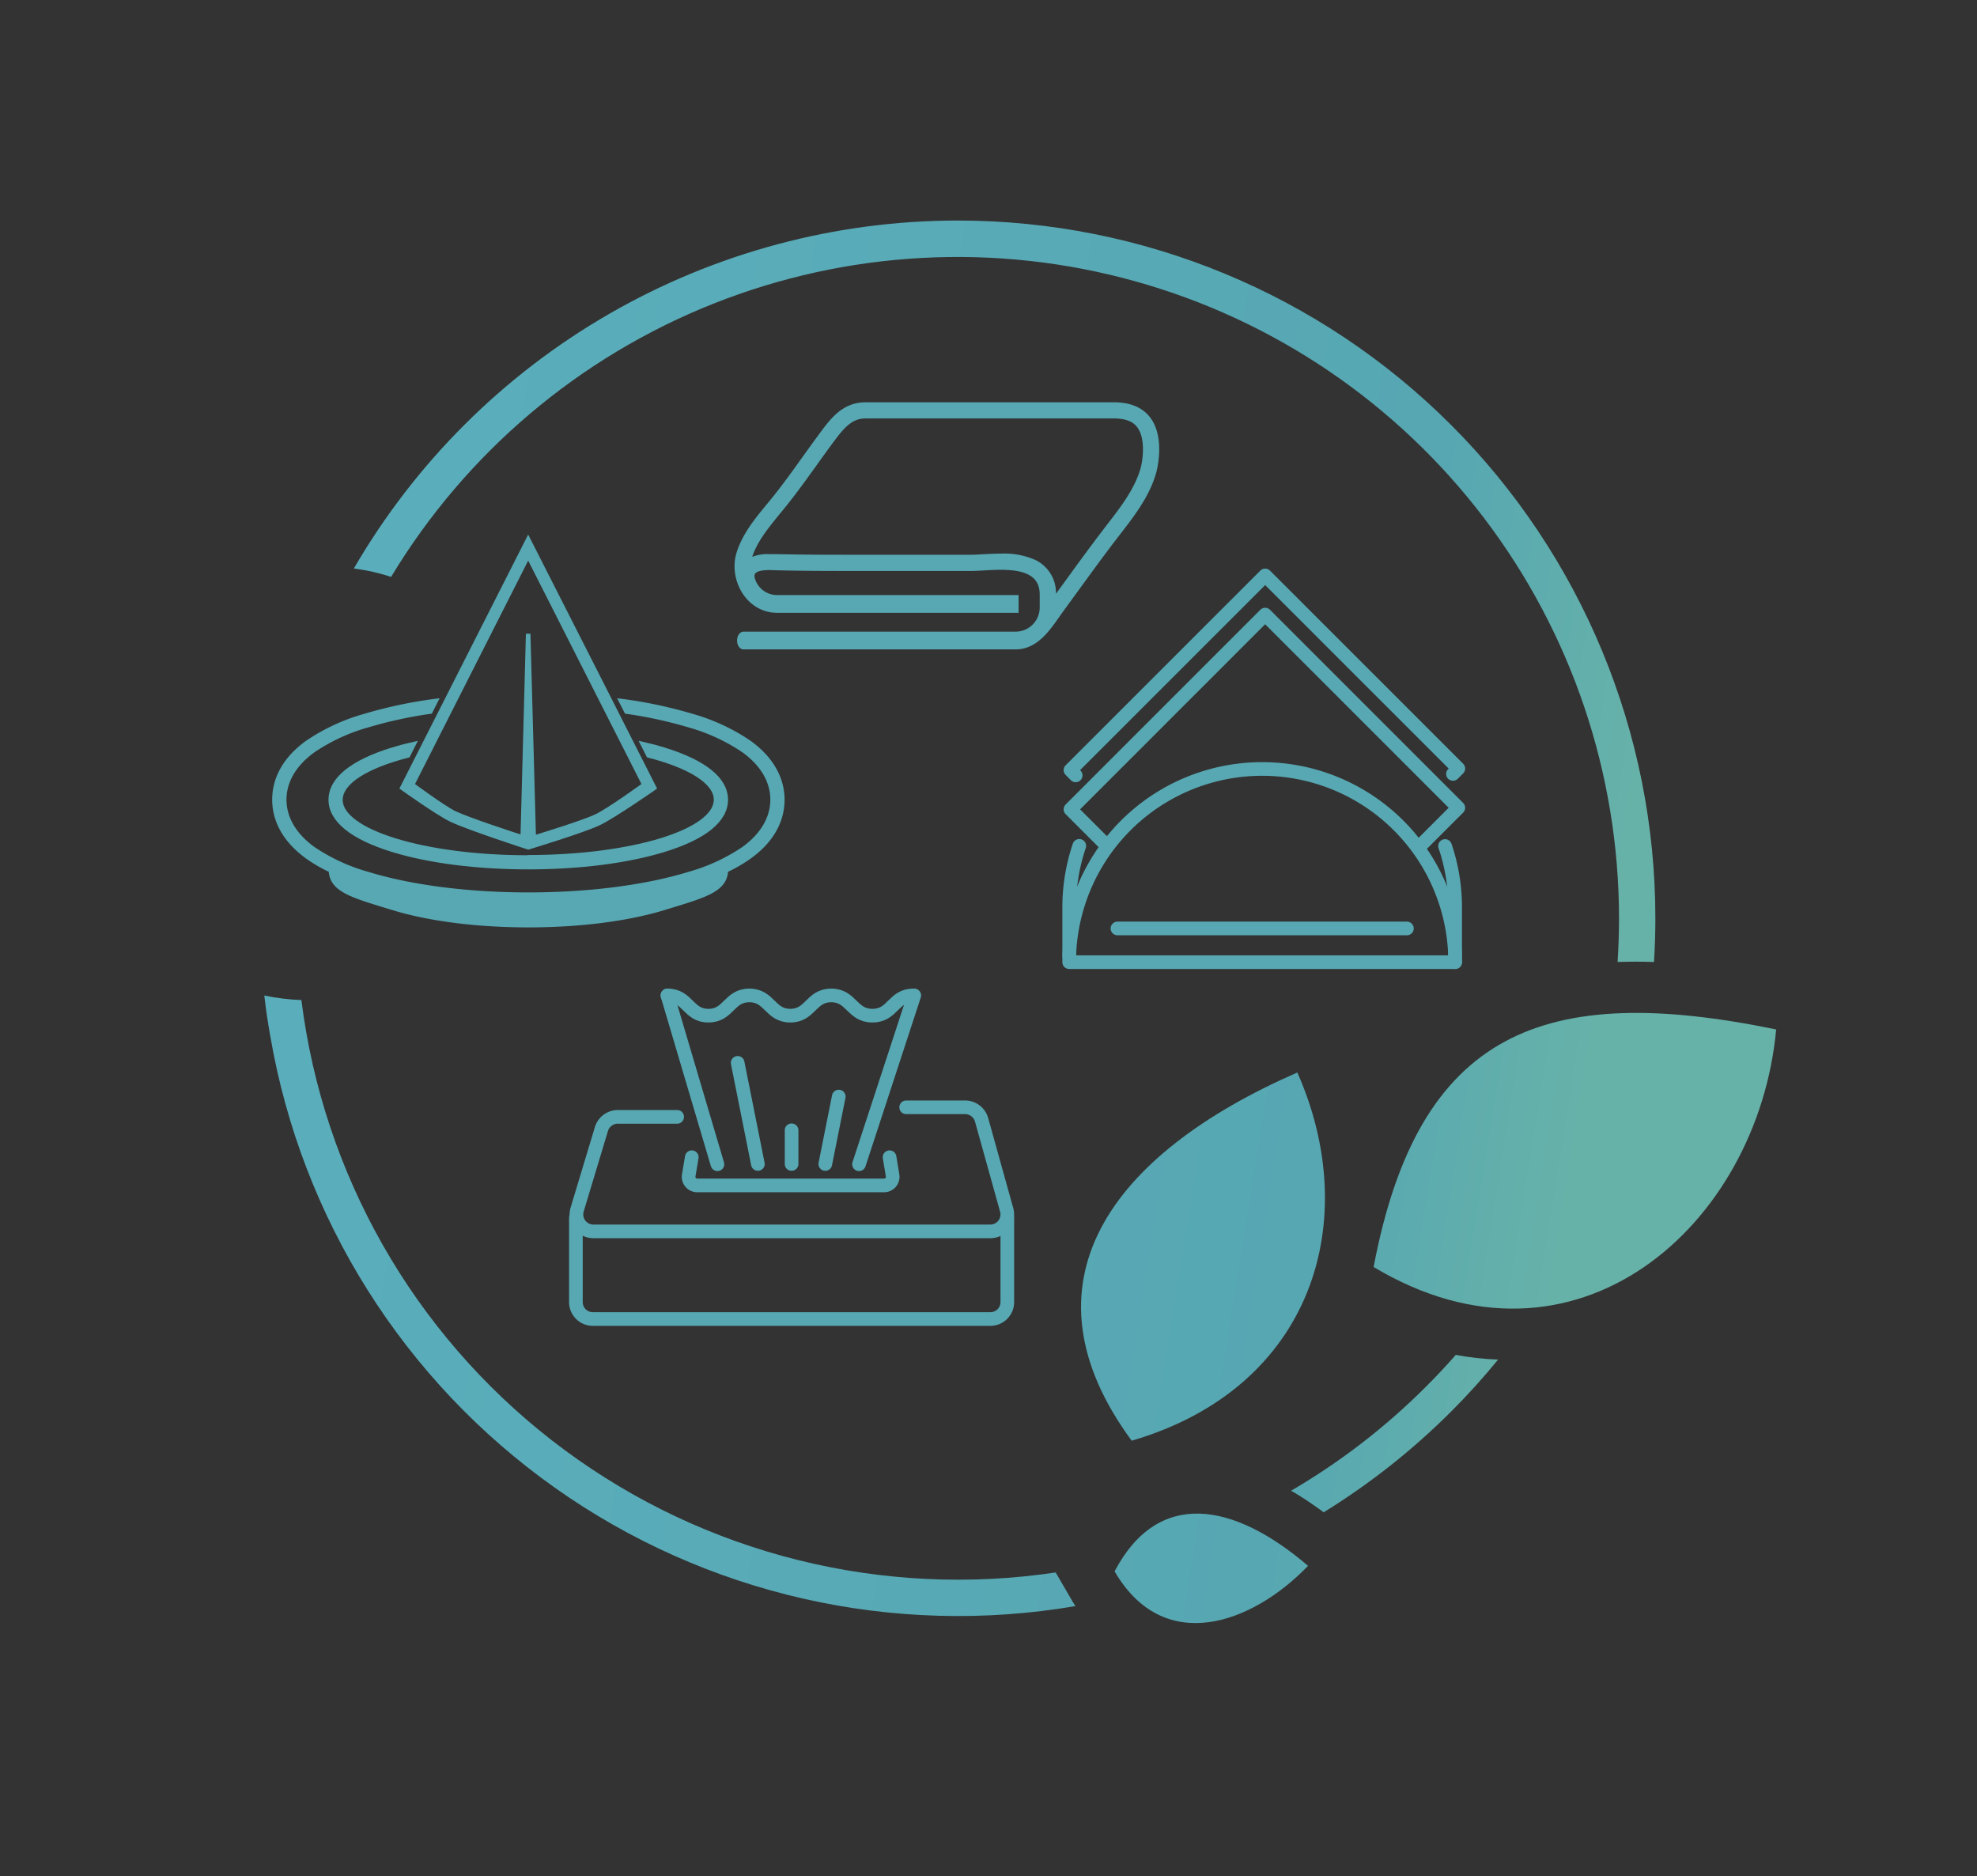 <svg xmlns="http://www.w3.org/2000/svg" xmlns:xlink="http://www.w3.org/1999/xlink" viewBox="0 0 434.57 412.37"><rect x="0" y="0" width="434.57" height="412.37" fill="#333333" stroke="none"/><defs><clipPath id="a" transform="translate(58.1 48.47)"><path d="M332.32,177.79C281.38,167.3,253.7,178,243.84,230c44.39,26.61,84.48-9.09,88.48-52.17ZM229.43,295.68c-16.37-14-32.94-17-42.53,1.21C197.68,315.43,217,308.57,229.43,295.68Zm-2.36-108.43c-41.17,18-61.84,46.37-36.41,80.93C230.66,256.48,241.45,219.64,227.07,187.25ZM178.3,304.53a153.4,153.4,0,0,1-177-125.36Q.5,174.78,0,170.33a47.52,47.52,0,0,0,8.15,1A145.48,145.48,0,0,0,170.58,297.6c1.13-.14,2.25-.29,3.37-.46h0l3.16,5.43C177.49,303.26,177.89,303.91,178.3,304.53Zm92.9-54.18a151.36,151.36,0,0,1-10.34,11.44,154.63,154.63,0,0,1-28,22.13l-.11-.09-.21-.15h0l-.11-.08-.11-.09-.33-.24-.12-.08-.11-.08h0l-.32-.22h0l-.11-.08-.11-.08-.11-.08-.12-.08-.11-.08-.11-.08-.11-.07-.33-.23h0l-.12-.08-.11-.08-.31-.21h0l-.12-.08-.11-.08-.23-.15-.11-.08-.12-.08h0l-.31-.19-.11-.08-.12-.08h0l-.32-.2-.22-.14-.12-.07-.11-.08-.12-.07-.28-.18-.19-.11-.12-.08-.12-.07-.12-.07h0l-.21-.13-.12-.08-.12-.07-.12-.07h0l-.3-.18h-.05l-.12-.07-.12-.07a145.6,145.6,0,0,0,29.65-22.86q3.41-3.4,6.57-7A64.54,64.54,0,0,0,271.2,250.35ZM152.42,0A153.35,153.35,0,0,1,305.77,153.35c0,3.23-.1,6.44-.3,9.61-2.73-.09-5.4-.08-8,0,.2-3.19.31-6.4.31-9.64a145.4,145.4,0,0,0-269.91-75,44.11,44.11,0,0,0-8.19-1.84A153.55,153.55,0,0,1,152.42,0Z" fill="none"/></clipPath><linearGradient id="b" x1="-164.29" y1="20.97" x2="-163.53" y2="20.97" gradientTransform="matrix(0, 452.77, 802.09, 0, -16661.61, 74336.64)" gradientUnits="userSpaceOnUse"><stop offset="0" stop-color="#5bb0be"/><stop offset="0.84" stop-color="#56a7b2"/><stop offset="1" stop-color="#67b2a8"/></linearGradient></defs><g clip-path="url(#a)"><rect x="-21.42" y="-35.98" width="361.22" height="387.38" transform="matrix(0.14, -0.99, 0.99, 0.14, 38.64, 341.47)" fill="url(#b)"/></g><path d="M41.14,131.7c4,1.89,16.88,6.05,16.88,6.05s11.81-3.57,15.5-5.3c3.24-1.53,12.18-7.76,12.18-7.76L71.86,97.4,58,70.12,44.17,97.4,30.33,124.69S38.22,130.33,41.14,131.7ZM58,73.64,83.54,124s-7.79,5.68-10.65,7-10.9,3.82-13.81,4.7l.13-.25L58,90.83l-1.19,44.6.11.22c-3.1-1-12-3.92-15.17-5.41C39.23,129,32.49,124,32.49,124Z" transform="translate(58.1 48.47)" fill="#57a8b3" stroke="#57a8b3" stroke-miterlimit="10"/><path d="M31.57,117.56l1.26-2.49c-1.62.37-3.17.78-4.63,1.23-8.89,2.73-13.59,6.53-13.59,11s4.7,8.26,13.59,11c8,2.46,18.58,3.81,29.82,3.81s21.82-1.35,29.81-3.81c8.9-2.72,13.6-6.52,13.6-11s-4.7-8.26-13.6-11c-1.46-.45-3-.86-4.63-1.23l1.27,2.49c9.06,2.33,14.83,5.82,14.83,9.73,0,7-18.45,12.65-41.22,12.66L58,140l-.09,0c-22.75,0-41.18-5.68-41.18-12.66C16.73,123.38,22.5,119.89,31.57,117.56Z" transform="translate(58.1 48.47)" fill="#57a8b3" stroke="#57a8b3" stroke-miterlimit="10"/><path d="M106.61,114.76A43.47,43.47,0,0,0,94,108.9a99.76,99.76,0,0,0-15.57-3.29l1.18,2.31a95.29,95.29,0,0,1,13.77,3,41.34,41.34,0,0,1,12,5.55c5.25,3.81,6.35,8,6.35,10.81s-1.1,7-6.35,10.81a41.34,41.34,0,0,1-12,5.54c-9.53,2.93-22.08,4.54-35.33,4.54s-25.8-1.61-35.33-4.54a41.22,41.22,0,0,1-12-5.54c-5.25-3.81-6.35-8-6.35-10.81s1.1-7,6.35-10.81a41.21,41.21,0,0,1,12-5.55,95,95,0,0,1,13.77-3l1.17-2.31a99.62,99.62,0,0,0-15.56,3.29,43.22,43.22,0,0,0-12.64,5.86c-6,4.33-7.23,9.2-7.23,12.53s1.26,8.19,7.23,12.52a32,32,0,0,0,5.19,3c.13,4.38,4.82,5.56,13.58,8.25,8,2.45,18.58,3.8,29.82,3.8s21.82-1.35,29.81-3.8c8.77-2.69,13.46-3.87,13.59-8.25a32.4,32.4,0,0,0,5.19-3c6-4.33,7.22-9.2,7.22-12.52S112.58,119.09,106.61,114.76Z" transform="translate(58.1 48.47)" fill="#57a8b3" stroke="#57a8b3" stroke-miterlimit="10"/><line x1="174" y1="248.42" x2="174" y2="255.83" fill="none" stroke="#57a8b3" stroke-linecap="round" stroke-linejoin="round" stroke-width="3"/><line x1="166.59" y1="255.83" x2="162.15" y2="233.6" fill="none" stroke="#57a8b3" stroke-linecap="round" stroke-linejoin="round" stroke-width="3"/><line x1="181.41" y1="255.83" x2="184.37" y2="241.01" fill="none" stroke="#57a8b3" stroke-linecap="round" stroke-linejoin="round" stroke-width="3"/><path d="M88.62,170.31c4.52,0,4.52,4.45,9,4.45s4.52-4.45,9-4.45,4.53,4.45,9,4.45,4.52-4.45,9-4.45,4.52,4.45,9.05,4.45,4.52-4.45,9-4.45" transform="translate(58.1 48.47)" fill="none" stroke="#57a8b3" stroke-linecap="round" stroke-linejoin="round" stroke-width="3"/><line x1="157.7" y1="255.89" x2="146.71" y2="218.78" fill="none" stroke="#57a8b3" stroke-linecap="round" stroke-linejoin="round" stroke-width="3"/><line x1="200.97" y1="218.78" x2="188.82" y2="255.89" fill="none" stroke="#57a8b3" stroke-linecap="round" stroke-linejoin="round" stroke-width="3"/><path d="M141.09,194.9H154a3.78,3.78,0,0,1,3.66,2.73l5.53,19.86a3.72,3.72,0,0,1-3.66,4.68H72.39a3.73,3.73,0,0,1-3.64-4.75l5.36-17.78A3.79,3.79,0,0,1,77.75,197h13" transform="translate(58.1 48.47)" fill="none" stroke="#57a8b3" stroke-linecap="round" stroke-linejoin="round" stroke-width="3"/><path d="M137.44,205.87l.66,4a1.89,1.89,0,0,1-1.87,2.2H95.16a1.89,1.89,0,0,1-1.87-2.2l.67-4" transform="translate(58.1 48.47)" fill="none" stroke="#57a8b3" stroke-linecap="round" stroke-linejoin="round" stroke-width="3"/><path d="M68.49,219.2v18.53a3.71,3.71,0,0,0,3.71,3.7h87.41a3.71,3.71,0,0,0,3.71-3.7V219.2" transform="translate(58.1 48.47)" fill="none" stroke="#57a8b3" stroke-linecap="round" stroke-linejoin="round" stroke-width="3"/><path d="M186.73,40.45H132.17c-5,0-7.5,3.66-10.16,7.26-3.29,4.46-6.43,9.11-9.91,13.43-3,3.72-6.29,7.25-7.79,11.92-1.8,5.65,2,12.66,8.42,12.66H165.3v-2.9H112.73A5.6,5.6,0,0,1,107.41,79c-1.08-3.09,3.45-2.67,5.21-2.63,6.39.16,12.78.15,19.18.15l23.55,0c4.88,0,15.59-2.08,15.59,5.69v2.86a5.8,5.8,0,0,1-5.79,5.79H105.34c-.51,0-.92.65-.92,1.45s.41,1.45.92,1.45h59.81c5,0,7.73-5,10.33-8.54,3.78-5.15,7.49-10.37,11.37-15.43,3.45-4.49,7.19-9,8.74-14.58C195.59,55.21,199.7,40.45,186.73,40.45Zm6.38,14.08c-1.29,4.62-4.42,8.68-7.45,12.6l-.84,1.1c-2.77,3.61-5.48,7.33-8.1,10.94l-3.21,4.41V82.22a7.53,7.53,0,0,0-4.25-7.17,16.44,16.44,0,0,0-7.38-1.34c-1.38,0-2.75.08-4,.14-.95.06-1.86.11-2.56.11l-25.16,0c-5.75,0-11.69,0-17.52-.14l-.43,0c-.37,0-.81,0-1.27,0a8.41,8.41,0,0,0-4.44,1,5.51,5.51,0,0,1,.22-.89c1.13-3.56,3.52-6.46,6-9.53l1.29-1.57c2.37-2.93,4.59-6,6.74-9,1.06-1.48,2.15-3,3.24-4.48l.26-.36C127,45.25,128.83,43,132.17,43h54.56c2.65,0,4.46.69,5.54,2.12C194.33,47.83,193.58,52.83,193.11,54.53Z" transform="translate(58.1 48.47)" fill="#57a8b3" stroke="#57a8b3" stroke-miterlimit="10"/><path d="M259.54,137.47A41.91,41.91,0,0,1,261.76,151V163" transform="translate(58.1 48.47)" fill="#fff" stroke="#57a8b3" stroke-linecap="round" stroke-linejoin="round" stroke-width="3"/><path d="M176.92,161.63V151a42.22,42.22,0,0,1,2.22-13.56" transform="translate(58.1 48.47)" fill="#fff" stroke="#57a8b3" stroke-linecap="round" stroke-linejoin="round" stroke-width="3"/><polyline points="311.85 186.25 316.21 181.88 320.56 177.54 278.1 135.08 235.3 177.88 238.87 181.45 243.3 185.88" fill="none" stroke="#57a8b3" stroke-linecap="round" stroke-linejoin="round" stroke-width="3"/><polyline points="236.45 170.42 235.3 169.26 278.1 126.47 320.56 168.92 319.38 170.1" fill="none" stroke="#57a8b3" stroke-linecap="round" stroke-linejoin="round" stroke-width="3"/><path d="M219.34,120.54h0A42.42,42.42,0,0,0,176.92,163h84.84A42.42,42.42,0,0,0,219.34,120.54Z" transform="translate(58.1 48.47)" fill="none" stroke="#57a8b3" stroke-linecap="round" stroke-linejoin="round" stroke-width="3"/><line x1="245.63" y1="204.06" x2="309.26" y2="204.06" fill="none" stroke="#57a8b3" stroke-linecap="round" stroke-linejoin="round" stroke-width="3"/></svg>